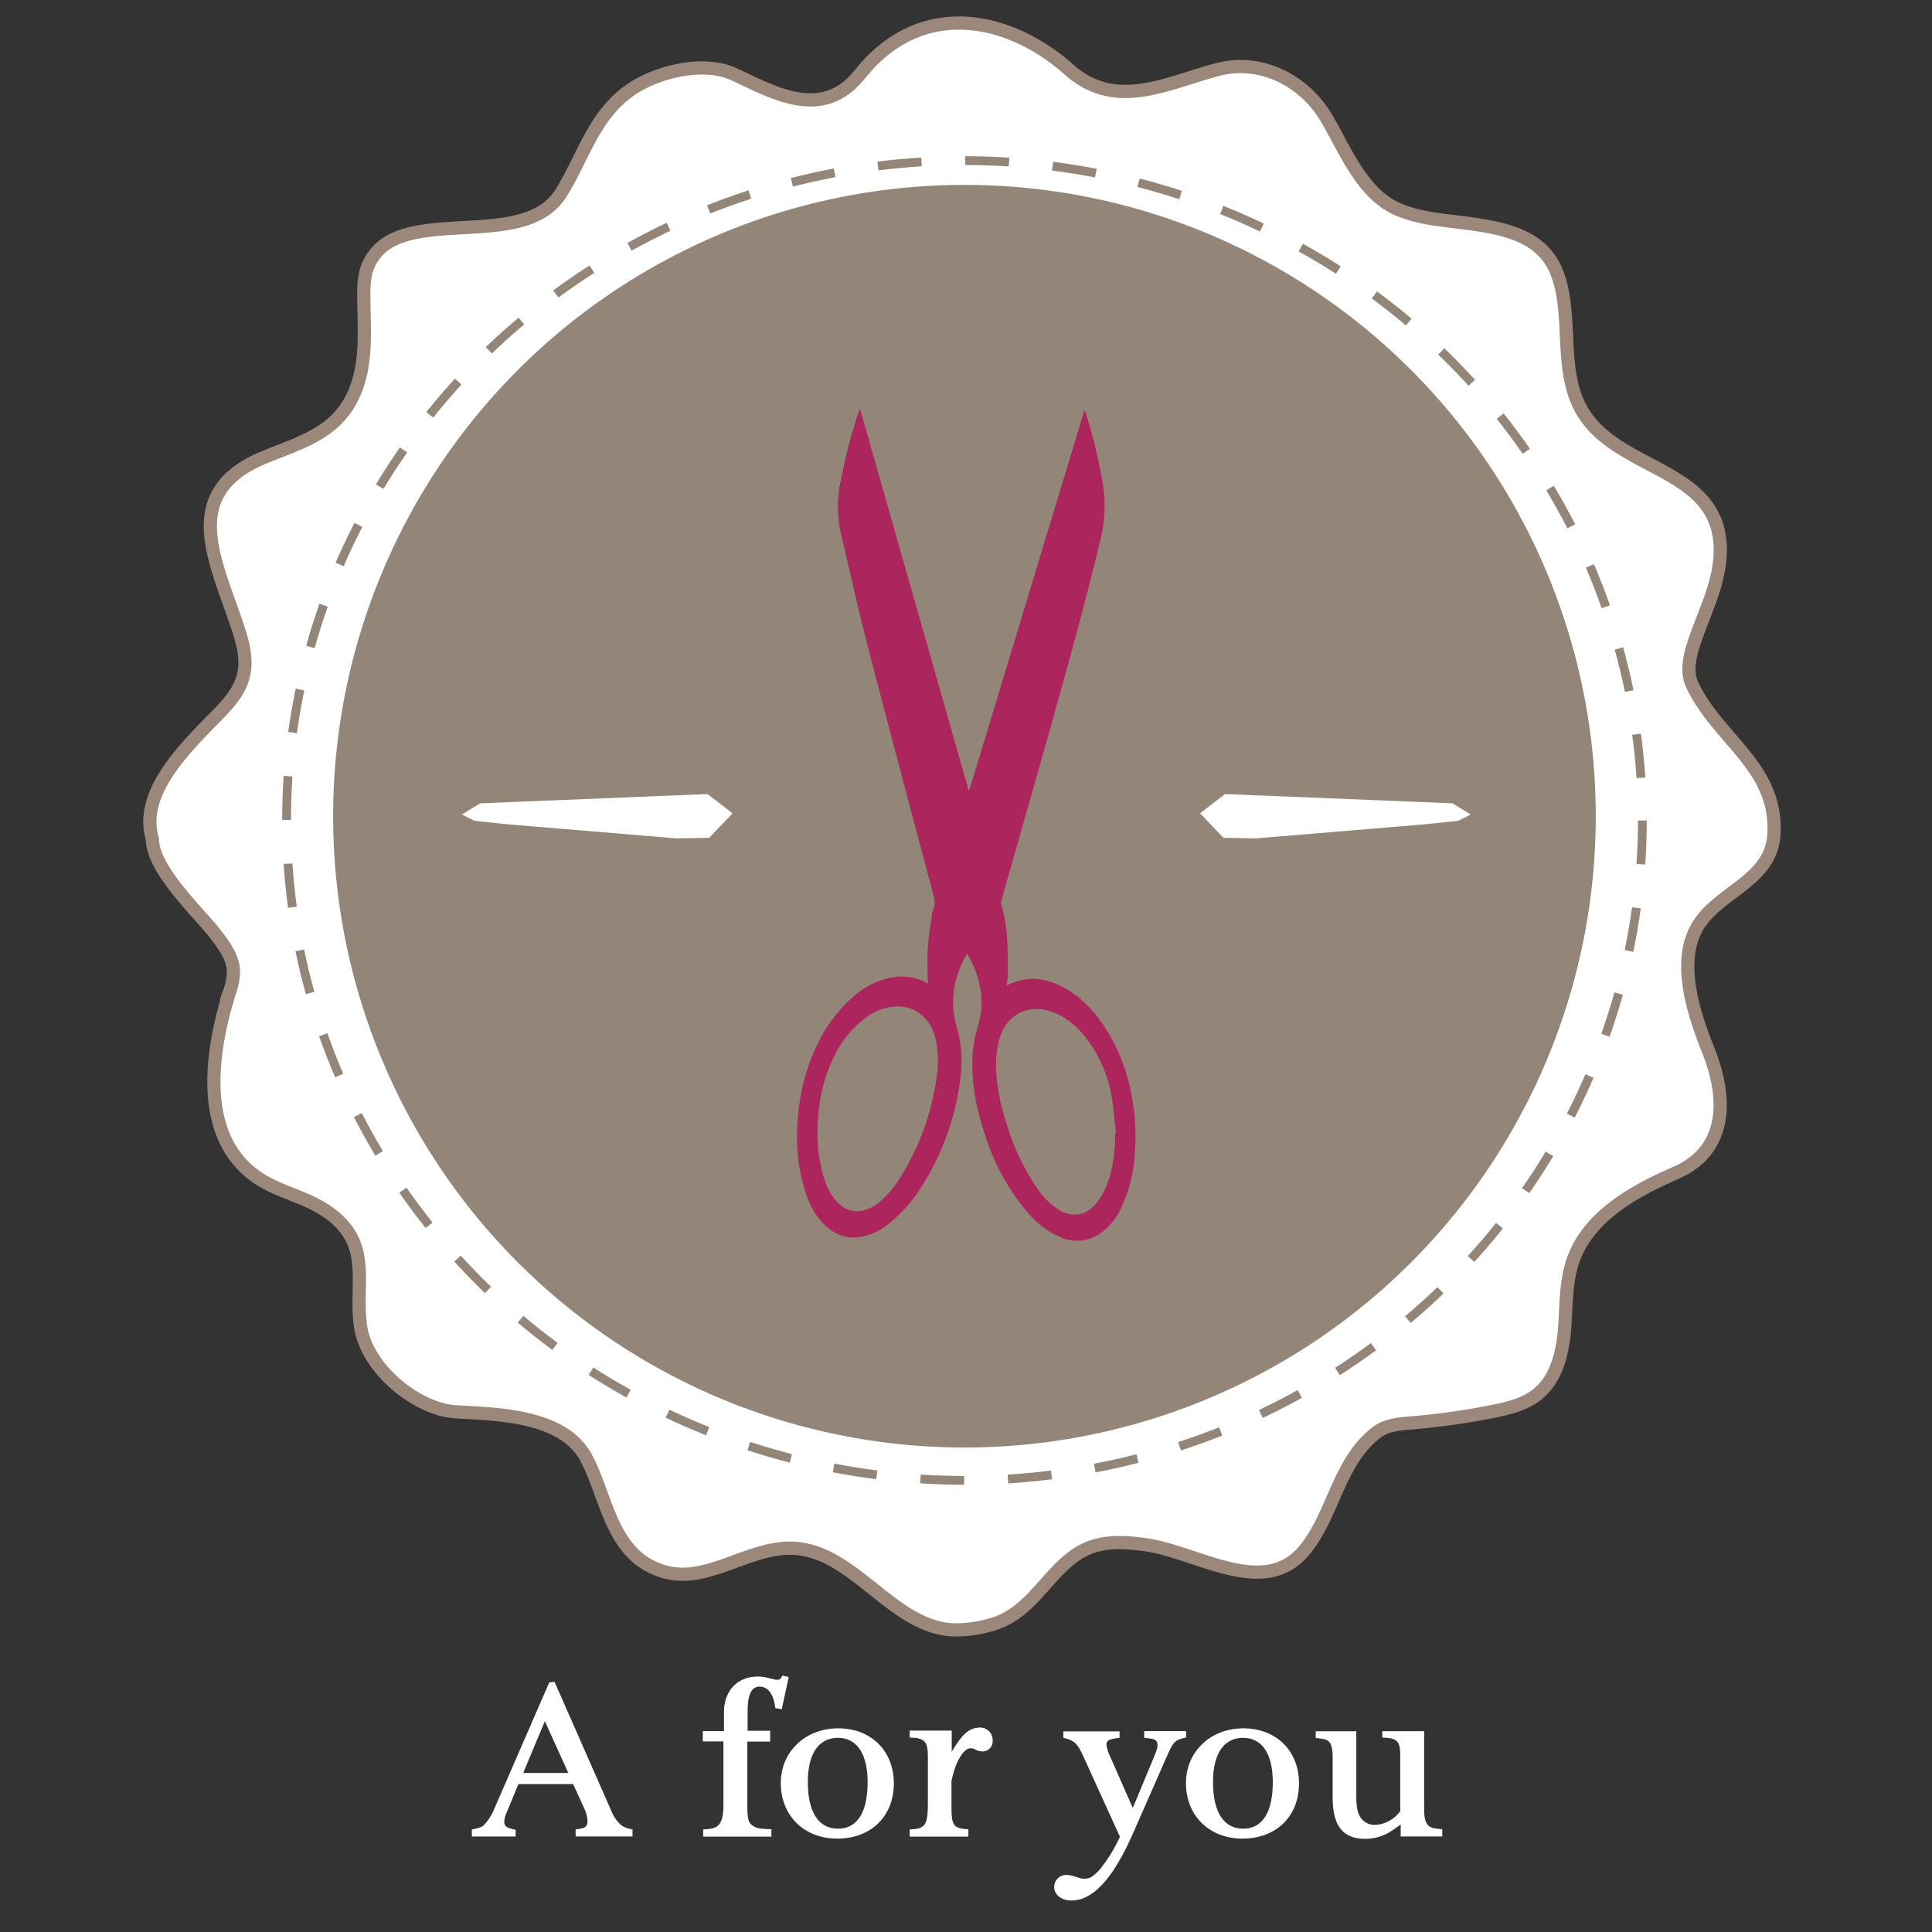 <svg id="wit" xmlns="http://www.w3.org/2000/svg" viewBox="0 0 600 600"><rect x="0" y="0" width="600" height="600" fill="#333333" stroke="none"/><defs><style>.cls-1,.cls-2{fill:#fff;}.cls-2{stroke:#9c887a;stroke-width:4.1px;}.cls-2,.cls-4{stroke-miterlimit:10;}.cls-3{fill:#938577;}.cls-4{fill:none;stroke:#938577;stroke-width:2.73px;stroke-dasharray:13.6 13.6;}.cls-5{isolation:isolate;}.cls-6{fill:#ac265d;}</style></defs><title>logo-aforyou-wit</title><path class="cls-1" d="M146.54,568.12c2.1-.33,3-.66,3.81-1.38a17.47,17.47,0,0,0,3.35-5.45l16.87-38.79,1.64-.2,17.65,40.1a10.71,10.71,0,0,0,3.22,4.53,7.32,7.32,0,0,0,3.35,1.18v2.23H178.77v-2.23c3-.26,3.68-.79,3.68-2.69a10,10,0,0,0-.92-3.61L178,554.07H161l-3.48,8.4a9,9,0,0,0-.92,3.22c0,1.51.72,2,3.54,2.56v2.1H146.54Zm15.95-17.52h14l-7.28-16.08Z"/><path class="cls-1" d="M218.28,537.6h6.56v-5.84c0-6.63,4.13-11.09,10.5-11.09a12.31,12.31,0,0,1,3.61.53,14.68,14.68,0,0,1,1.64.39,3,3,0,0,0,.79.07c.72,0,1.18-.26,1.57-1.31l2,.46-2.17,10-2-.33c-.46-4.2-2.23-6.69-4.86-6.69s-3.74,2.56-3.74,7.81v5.91h7v3.35h-7.09v19.82c0,4.4.33,5.58,2.1,6.56,1.12.59,1.31.66,5.38.85v2.3h-21.2v-2.23c2.63-.2,3.28-.33,4.2-.92,1.44-.85,2.1-3,2.1-6.63V540.81h-6.43Z"/><path class="cls-1" d="M260.33,536.75c10.17,0,17.26,7,17.26,17.06,0,10.3-7.09,17.19-17.59,17.19-10.24,0-17.52-7.09-17.52-17.26C242.48,544,250.09,536.75,260.33,536.75Zm-9.45,16.67c0,9.38,3.35,14.5,9.38,14.5s9.19-5.18,9.19-14.5c0-8.73-3.35-13.72-9.19-13.72C254.23,539.7,250.88,544.62,250.88,553.42Z"/><path class="cls-1" d="M282.52,568.12c4.79-.07,5.64-1.25,5.64-8.2V546.2c0-3.74-.33-5-1.71-5.84a5.74,5.74,0,0,0-2.43-.66c-.46,0-.92-.07-1.51-.07v-2.17h13.06V544c2.49-4.07,3.67-5.45,5.51-6.63a6.47,6.47,0,0,1,3-.85,3.88,3.88,0,0,1,4.2,4,3.17,3.17,0,0,1-3.08,3.41,4.92,4.92,0,0,1-2.43-.66,2.9,2.9,0,0,0-1.25-.33,2.22,2.22,0,0,0-1.31.39,6.6,6.6,0,0,0-1.51,1.51c-1.51,2.23-2.17,3.87-3.21,8.2V561c0,6,.59,6.83,5.25,7.09v2.3H282.52Z"/><path class="cls-1" d="M336.6,545.8c-2-4.46-2.89-5.25-6.37-6.1v-2h17.46v2c-3.35.39-4.07.79-4.07,2.23a12.53,12.53,0,0,0,1.18,3.67l7,15.88,6.23-15c1-2.36,1.44-3.61,1.44-4.4,0-1.71-.66-2.1-4.13-2.36v-2.1h13v2c-3.35.66-3.94,1.25-5.91,5.71l-10.3,23.43c-6.3,14.5-12.6,21.46-19.43,21.46-3,0-5.32-1.77-5.32-4.2a3.74,3.74,0,0,1,3.74-3.74,8.81,8.81,0,0,1,2.3.39c2.43.72,2.56.79,3.41.79a4.14,4.14,0,0,0,2.63-.92,12.75,12.75,0,0,0,2.89-3,45,45,0,0,0,5.45-9.12Z"/><path class="cls-1" d="M386.16,536.75c10.17,0,17.26,7,17.26,17.06,0,10.3-7.09,17.19-17.59,17.19-10.24,0-17.52-7.09-17.52-17.26C368.31,544,375.93,536.75,386.16,536.75Zm-9.45,16.67c0,9.38,3.35,14.5,9.38,14.5s9.19-5.18,9.19-14.5c0-8.73-3.35-13.72-9.19-13.72C380.06,539.7,376.71,544.62,376.71,553.42Z"/><path class="cls-1" d="M408.61,537.66h12.6v19.69c0,3.74.33,5.51,1.31,7.09a5.36,5.36,0,0,0,4.53,2.3,10.08,10.08,0,0,0,3.74-.92,10.58,10.58,0,0,0,4.07-3.35V545.54c0-4.86-.85-5.78-5.58-5.91v-2h13v24.22c0,2.89.46,4.4,1.51,5.25.85.59,1,.66,4.13,1v2.23H435v-3.74c-1,.79-2,1.44-2.82,2a14.81,14.81,0,0,1-8.14,2.49c-7,0-10.17-4.07-10.17-12.86V546.2c0-3.08-.39-4.66-1.31-5.45-.66-.52-.92-.66-3.94-1Z"/><path class="cls-2" d="M115.29,80.59a15.65,15.65,0,0,1,5.9-5.7c14.72-8,43,.83,52.93-14.77,7-11.08,10.18-24.22,21.67-32.19,8.28-5.75,22.74-9.16,32-4.94,10.81,4.93,24.29,13,35.51,3.91,2.29-1.86,4.06-4.28,6-6.47C287.7.08,313.66,5.3,331.95,21.59c14.6,13,30.36,4.14,46.23,0C391.58,18.06,405.08,25,412,36.76c5.69,9.71,11,23.27,21.78,28.08,7.43,3.31,15.53,3.55,23.45,4.71,11.43,1.66,22.37,4.27,26.51,15.76,4.85,13.46.2,30,7.79,42.61,11.79,19.6,45.91,17.12,42.47,46.86-.9,7.74-4.4,15.05-7,22.3-1.87,5.13-3.72,11-1.34,15.88,8.21,17,26.57,25.32,25.23,46.34-.88,13.92-16.38,17.38-23.13,27.51-7.5,11.25-1.68,28.26,2.8,39.5,6.07,15.2,5.77,31.08-10.24,38-13.14,5.72-27,13.53-31.77,27.06-2.43,6.94-2.07,14.49-2.7,21.82s-2.62,15.14-8.33,19.77c-3.86,3.13-8.89,4.37-13.76,5.34a221.58,221.58,0,0,1-25.28,3.58c-3.85.32-8,.63-11,3-11.74,8.91-13.28,25.46-22.29,36.46-12.62,15.4-33.31.53-49.76-1.66-4.62-.62-9.36-1-13.92,0-14.78,3.15-18.75,21.12-34.13,25a37.8,37.8,0,0,1-12,1.46c-18.58-1.42-30.17-24.26-48.77-25.3-13.73-.77-26.77,11-40,7.35-16.71-4.55-17.86-22.69-24.46-35.25-7-13.38-27.21-13.73-40.4-14.47-12.44-.7-27.78-13.49-29.73-26.28-2.12-14,4.17-26.27-11-36.31-6.39-4.23-14.29-5.7-20.69-9.92-19-12.5-14.79-39.5-9.09-57.74a20.69,20.69,0,0,0,1.27-6.3c0-4.5-3-8.41-5.74-12-5.31-6.77-19.44-19.87-19.44-29.37-3.52-11.63,5.44-23,13.75-31.88C71,217.93,79.31,213.26,74.82,198c-6.31-21.37-21.05-44.35,7.28-56,10.31-4.24,20.85-7,26.62-17.31C114.38,114.56,113,103.2,113,92a31,31,0,0,1,.5-6.91A15.34,15.34,0,0,1,115.29,80.59Z"/><circle class="cls-3" cx="299.52" cy="253.48" r="196.06"/><ellipse class="cls-4" cx="299.52" cy="254.81" rx="210.53" ry="204.93"/><polygon class="cls-1" points="157.4 255.97 210.15 260.37 220.24 260.19 227.51 252.58 219.75 246.6 149.11 249.48 143.45 252.95 147.31 254.9 157.4 255.97"/><polygon class="cls-1" points="442.8 255.97 390.05 260.37 379.96 260.19 372.69 252.58 380.45 246.6 451.09 249.48 456.75 252.95 452.89 254.9 442.8 255.97"/><g class="cls-5"><path class="cls-6" d="M267.09,127l33.7,118.35.26,0,35.69-117.83.19,0c.1.27.21.54.29.82a162.18,162.18,0,0,1,5.42,22.89,43,43,0,0,1-1,16.79c-4.78,20-10.31,39.74-15.85,59.5-4.86,17.33-9.85,34.63-14.76,51.95a3.15,3.15,0,0,0,0,1.69,48,48,0,0,1,1.8,11.71c.17,3.24.18,6.5.18,9.74a30.17,30.17,0,0,1-.35,3.3,1,1,0,0,0,.32,0c6.15-3.07,12.1-2.21,17.86,1.05,5.39,3.06,9.4,7.54,12.69,12.71a58,58,0,0,1,8.17,22.13,67.18,67.18,0,0,1,.74,16.32,46.37,46.37,0,0,1-4.33,17.17,19.24,19.24,0,0,1-6.77,8,12.53,12.53,0,0,1-12,.92A27.43,27.43,0,0,1,319,376.37a68,68,0,0,1-12.6-22.47c-2.86-8.14-4.72-16.47-4.42-25.17a38.05,38.05,0,0,1,1.68-9.85c2.4-7.85.91-15.2-3-22.22a3.54,3.54,0,0,0-.33-.4c-.22.34-.43.61-.59.91-3.57,6.88-4.92,14-2.63,21.64a39.68,39.68,0,0,1,1.06,16.61,79.77,79.77,0,0,1-11.3,32,46.31,46.31,0,0,1-10.65,12.47,19.48,19.48,0,0,1-8.49,4.17,12.37,12.37,0,0,1-10.5-2.66c-3.53-2.87-5.58-6.72-7-10.93a55.58,55.58,0,0,1-2.62-20.65,65.61,65.61,0,0,1,3.8-19.71c2.85-7.81,7-14.8,13.32-20.33a25.3,25.3,0,0,1,11.5-6.08,16.45,16.45,0,0,1,11.35,1.44c.17.09.35.16.69.31-.07-.68-.18-1.23-.18-1.78,0-3.18-.17-6.37.06-9.54.24-3.46.84-6.89,1.3-10.33a2.61,2.61,0,0,1,.19-.75c.93-2,.58-4,0-6-6.84-25.73-13.71-51.45-20.37-77.23-3-11.52-5.49-23.16-8.26-34.73a37.26,37.26,0,0,1,0-15.28,160.92,160.92,0,0,1,5.64-21.84C266.79,127.69,266.91,127.47,267.09,127Zm-13.2,224a48.94,48.94,0,0,0,1.78,14.12c1,3.3,2.33,6.43,5,8.79a7.94,7.94,0,0,0,6.81,2.16,12.61,12.61,0,0,0,6.43-3.44,32.89,32.89,0,0,0,6.09-7.58,79.31,79.31,0,0,0,10.93-30.78,32,32,0,0,0-.43-11.81c-1.5-6.18-6.1-10-12.06-9.9a16.38,16.38,0,0,0-9.07,3.14,31.35,31.35,0,0,0-9.91,11.6C255.41,334.95,254,343.17,253.89,351Zm92.43.9.24,0c-.42-3.67-.68-7.37-1.29-11a40.9,40.9,0,0,0-7.36-17.73c-2.88-3.91-6.34-7.15-11-8.87-7.31-2.71-14.16.57-16.42,8a28.06,28.06,0,0,0-1.13,7.08c-.23,6.76,1.24,13.28,3.27,19.68a72.14,72.14,0,0,0,9.14,19.5,24.4,24.4,0,0,0,6.9,7.07c4.09,2.58,8.4,2,11.54-1.64a19.5,19.5,0,0,0,2.9-4.58C345.65,363.88,346.27,358,346.33,351.95Z"/></g></svg>